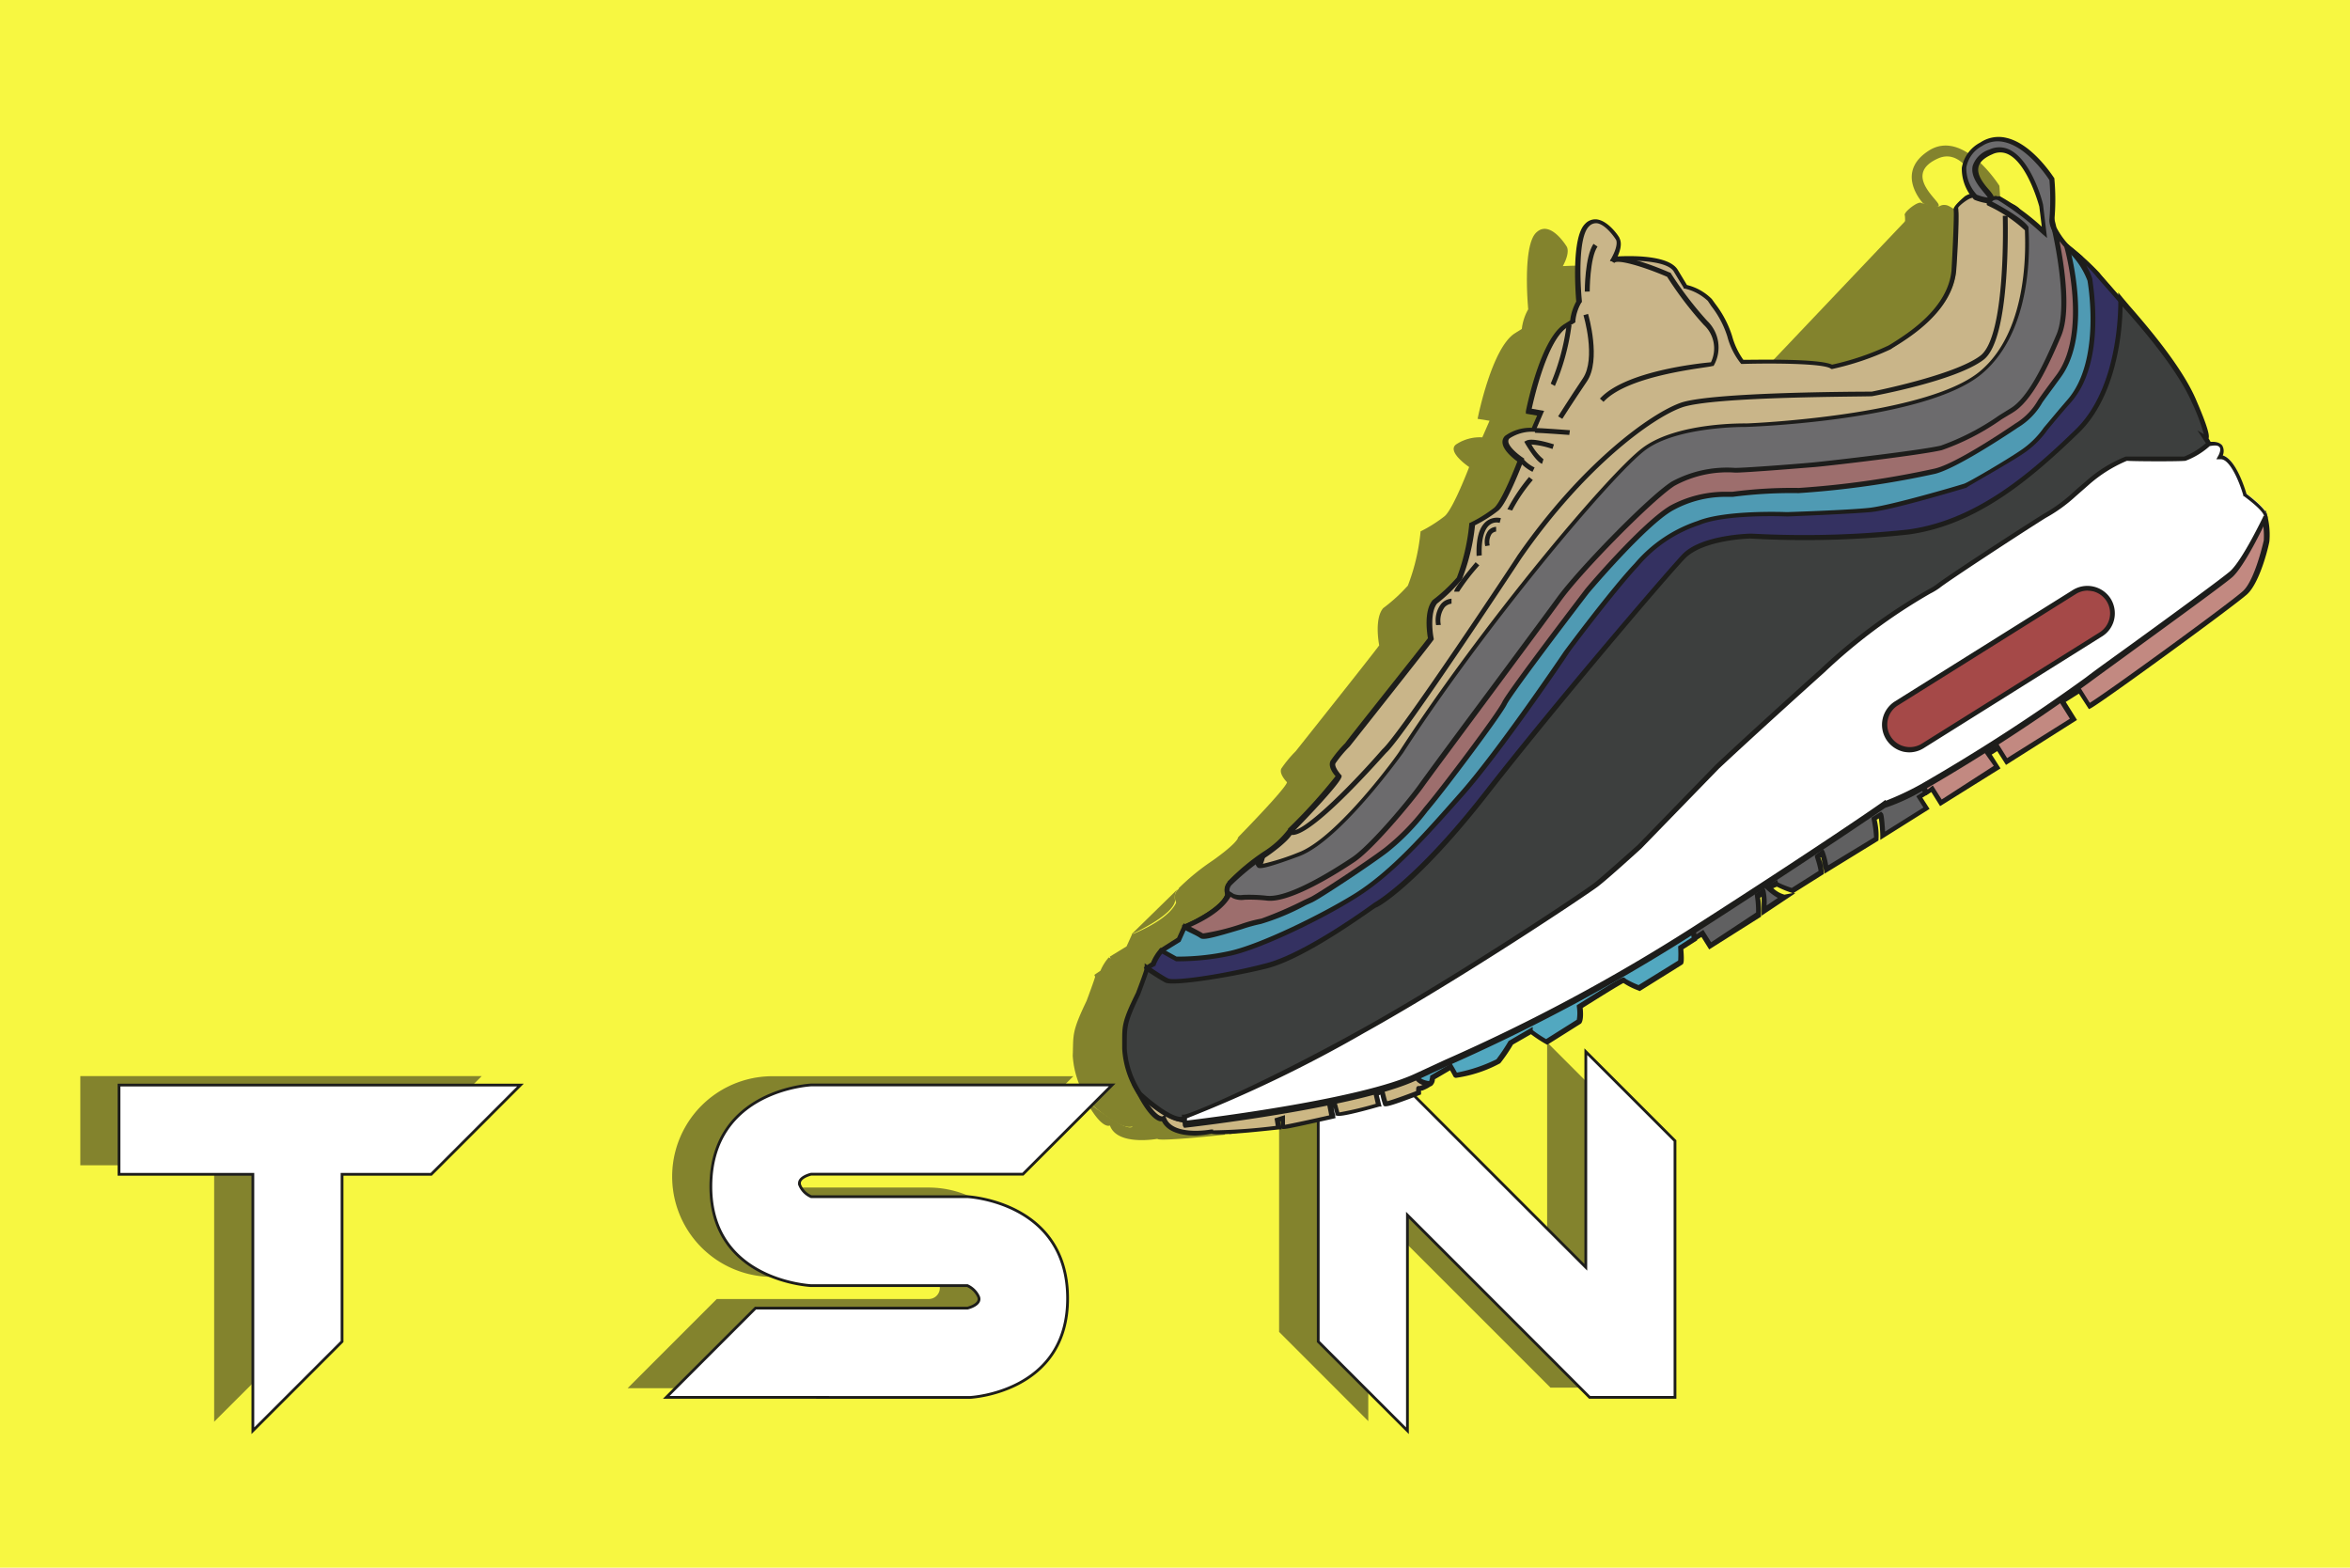 <svg xmlns="http://www.w3.org/2000/svg" xmlns:xlink="http://www.w3.org/1999/xlink" id="Calque_1" data-name="Calque 1" viewBox="0 0 850 567"><defs><style>.cls-1{fill:#f7f741;}.cls-2{opacity:0.53;}.cls-3{fill:#1d1d1b;}.cls-15,.cls-4{fill:#fff;}.cls-4{stroke:#1d1d1b;stroke-miterlimit:10;}.cls-5{fill:#ccb784;}.cls-6{fill:#606061;}.cls-7{fill:#52a8c0;}.cls-8{fill:#c28981;}.cls-9{fill:#c9b589;}.cls-10{fill:#6c6b6d;}.cls-11{fill:#9d6e6d;}.cls-12{fill:#4f9ab3;}.cls-13{fill:#343161;}.cls-14{fill:#3d3f3e;}.cls-16{fill:#a54948;}.cls-17{isolation:isolate;}</style></defs><rect class="cls-1" width="850" height="567"></rect><g id="plan_2" data-name="plan 2"><g class="cls-2"><path class="cls-3" d="M498.12,394.33c.7,0-3.66,2.15-4.06,1.83s0,1.54,0,1.54a92,92,0,0,1-12.21,4.07c0-.49-1.22-4.51-1.22-4.51l-2.2.89,1,4.07s-14.73,4.07-14.93,3.25-.9-3.25-.9-3.25l-1.79.45.74,3.82s-18.07,4.07-17.94,3.7a30.82,30.82,0,0,0,0-3.33l-2,.65.49,2.89S419,413,418.63,411.9c0,0-14.52,2.69-17.17-4.84,0,0-2.81,1.87-8.7-9,0,0,12.77,10.25,16.27,9.68s78.39-27.91,78.39-27.91L493,391.6A4.63,4.63,0,0,0,498.12,394.33Z"></path><path class="cls-3" d="M658.74,298.52a34.64,34.64,0,0,1,.81,7.32l-18,10.94a44.3,44.3,0,0,0-1.42-5.89l-1.75,1.3a28.93,28.93,0,0,1,1.42,5.82l-10.49,6.71a29.79,29.79,0,0,1-5.94-2.57l-2.73,1.51s4.07,3.7,5.7,3.34l-7.25,4.67s0-6.18-.32-6.75l-2.16,1.51s.61,6.1.45,6.67l-17.57,11.35-2.85-4.52-2.81,1.79-.61-3-16-9.48,94.51-52.88L677.37,289l-2.23,1.42,2.6,4.07-15.87,10a59.35,59.35,0,0,0-.77-7.65Z"></path><path class="cls-3" d="M593.85,341.85l-4.92,3.21a21.6,21.6,0,0,1,0,5.33l-15,9.27s-5.74-2.36-5.54-3-15.9,9.61-15.9,9.61.53,4.76-.25,5.45l-11.71,7.32a36.58,36.58,0,0,1-5.74-4.07l-7.28,4.07a72.87,72.87,0,0,1-4.6,6.79c-1.18,1.22-14.93,6.15-15.54,4.85a30,30,0,0,0-1.59-2.85l-6.63,4.07s-.28,1.95-.89,2.31-4.48-.28-4.8-2.84A144.53,144.53,0,0,1,498,371.67l80.76-45.53,11.92,7.45,2.56,5.2Z"></path><path class="cls-3" d="M677.9,289l2-1.26,3.18,5.08,20.34-12.93-3.17-5.05,3.49-2.2,3.18,5.05L731,262.59l-4.06-6.5,6.26-4.07,3.54,5.61c4.84-2.64,51.59-36.61,56.22-41S800.8,198,800.8,198a27.79,27.79,0,0,0-1-9.89l-73.23,11.48L681,278.42l-6.14,4.35,1.55,3.79Z"></path><path class="cls-3" d="M728.39,90.87a103.12,103.12,0,0,1,11.31,10.3c3,3.66,28.11,30.87,34.42,45.36L456.34,352.59l-30.06-31.25a81.08,81.08,0,0,1,12.2-10s8.95-6.18,9.44-8.62c0,0,17.37-17.7,17.58-19.81,0,0-3.06-3.05-2-5a44.56,44.56,0,0,1,5.17-6.22s28.48-35.8,30.19-38.28c0,0-1.92-9.57,1.46-13.47a59.27,59.27,0,0,0,8.91-8.14,73.42,73.42,0,0,0,4.6-19.61,50.72,50.72,0,0,0,8.74-5.53c3.14-2.77,8.83-17.74,8.83-17.74s-8.13-5.45-4.8-8.13a15.53,15.53,0,0,1,9.56-2.61l2.61-6-4.32-.69s5-25.43,13.39-30.88l2.6-1.63a18.6,18.6,0,0,1,2.32-7.12s-2.2-22.74,2.85-27.7,11,4.92,11,4.92,1.59,1.75-1.34,7.2c0,0,18.76-1.54,22.42,4.07l3.54,5.86s6.95,1.87,8.91,4.84a44.35,44.35,0,0,1,7.16,13.1,26.07,26.07,0,0,0,4.76,9.24s28.47-.78,32.54,1.79a102.35,102.35,0,0,0,20.34-7.08c5.54-3.42,21.85-12.94,23.32-27.79,0,0,1.22-21.4.69-22.46s5.24-5.65,6.22-4.31"></path><path class="cls-3" d="M695.23,73.54s13.55,1.95,15.75,5,10.9,17.33,10.9,17.33l-.9,45.81L431.24,351.57"></path><path class="cls-3" d="M548.69,158.81s-10.86-.81-12.57-.81"></path><path class="cls-3" d="M542.88,164s-7.29-2.44-9.28-1.47c0,0,3.58,6.23,5.45,6.8"></path><path class="cls-3" d="M523.47,190.67s-8.14-2.28-7.49,12.77"></path><path class="cls-3" d="M522.21,193.92s-4.07,0-3.13,6"></path><path class="cls-3" d="M506.26,219.8s-5.53,0-4.76,8.62"></path><path class="cls-3" d="M531.36,168.94a14.58,14.58,0,0,0,4.31,3.34"></path><path class="cls-3" d="M548.57,119.92a84.26,84.26,0,0,1-5.69,21.68"></path><path class="cls-3" d="M555.08,107.88s0-12.21,3-16.8"></path><path class="cls-3" d="M554.55,116.18s4.76,16.27-.28,23.55-8.95,13.71-8.95,13.71"></path><path class="cls-3" d="M706.18,80.29s1.3,43.94-8.38,51.31S658,144.86,658,144.86s-57.24,0-69,4.07-36.21,22.7-58.54,54.92c0,0-42.68,64.73-48.82,70,0,0-28.48,32.55-34,29.34"></path><path class="cls-3" d="M564.15,97.1c2-3.3,20.34,4.72,20.34,4.72a129,129,0,0,0,13.39,17.49,12.21,12.21,0,0,1,2.48,14.93s-30.47,2.4-40,12.94"></path><path class="cls-3" d="M534.74,175.45a71.19,71.19,0,0,0-7.65,11.35"></path><path class="cls-3" d="M515.41,206.33a71.91,71.91,0,0,0-7.52,10"></path><path class="cls-3" d="M409.27,337.9s15.06-6.71,15.79-12.21a4.66,4.66,0,0,1,.85-4.06"></path><path class="cls-3" d="M728.06,91.2s-5.33-6-4.88-9.52a83.47,83.47,0,0,0,0-14.49s-13-20.74-25.55-12.69-2,19.08-2,19.08,7,2.65,5.37,0-11.8-11,0-16.27,18.27,19.61,18.27,19.61l1.14,9.52s-13.39-11.56-16.28-12.21-3.58,1.71-3.58,1.71,11.43,5.82,13.63,9.32c0,0,3.38,35.39-16.56,52s-85.06,19.08-85.06,19.08-24.94-.37-36.62,8.54-58,63.67-87.87,109.85c0,0-22.58,31.57-37.15,36.9S436.16,316,436.86,315a8.41,8.41,0,0,0,1-2.76,76,76,0,0,0-11.8,9.52,3.66,3.66,0,0,0-.85,4.07c.73,2.76,20.95,33.44,20.95,33.44l120.46-75.43L757.48,147.87Z"></path><path class="cls-3" d="M723.59,83s7.2,28.48,2.15,40.68-10.69,23.44-17.08,27.3-17.86,11.72-25.39,13.51-40.68,5.65-46,6.14-24.66,2-28.48,1.91a40.93,40.93,0,0,0-22.58,4.93c-8.13,5.33-33.64,31.28-41.21,41.7s-46.05,62-50,67.69-18,22.26-24.41,26.65-23.11,14.77-31,13.87-10.66.29-12.21-.77l-1.7-1.06s-.45,5.74-15.75,12.21l2.56,21.44L735.31,173.09l4.84-68.34L728.71,91.56S723.59,86,723.59,83Z"></path><path class="cls-3" d="M728.71,91.56s8.75,31-3.05,46.87-9.35,14-15.78,18.27-22,14.36-28.93,15.94a327.28,327.28,0,0,1-49.26,7A171.83,171.83,0,0,0,607.8,181a46.23,46.23,0,0,0-22.21,5.17c-10.17,5.74-30.51,30.11-30.51,30.11s-27.83,36.29-29.86,40.68-21.12,29.58-27.14,36.61a90.88,90.88,0,0,1-15.62,16.28c-6.18,4.72-24.41,16.76-27.09,18a175.25,175.25,0,0,1-18.11,7.77c-1.71,0-19.85,6.27-21.52,5.25s-6.14-3.26-6.14-3.26l-2.12,4.68L401.42,346l8.14,22.49L676,210.2,766,141,733.47,95.39Z"></path><path class="cls-3" d="M728.71,91.56A107.11,107.11,0,0,1,740,101.86c3,3.7,28.16,30.92,34.42,45.4l-33.72,43.41-335,184.78-9.88-22.86,2.23-1.51a17.11,17.11,0,0,1,3-4.8l5.37,3a89.34,89.34,0,0,0,19.9-2.16c10.58-2.44,31.61-12.44,44.75-20.62s24.73-21.16,38.57-36.62,38-51.46,38-51.46,16.48-22.21,25.39-31.61a50.08,50.08,0,0,1,22.46-15.18c10-4.06,31.93-3.13,31.93-3.13s22.26-.69,30.07-1.59S692,178.14,692,178.14s14.73-8.14,20.34-12,4.56-4.07,17.41-18.72,7.16-43.85,7.16-43.85A28.79,28.79,0,0,0,728.71,91.56Z"></path><path class="cls-3" d="M778.84,160.85s2.23,1.38-4.07-13.1-23.72-33.24-26.73-36.9c0,0,.93,31.73-15.66,47.68s-36.17,33-61,36.61a347.61,347.61,0,0,1-56.71,1.43s-17.7,0-24.41,7.4S544.42,256.66,519,289.4s-40.15,40.69-40.15,40.69-24.86,18.51-39.87,22.13-33.52,6.14-35.68,5.08-7.08-4.47-7.08-4.47c0,.65-3.21,9.19-3.21,9.19-5.53,11.52-4.68,12.21-5,19.86a33.46,33.46,0,0,0,5.65,16.51s10.58,10,15.42,9.16,120.87-44.43,120.87-44.43L660.86,250.55,782.13,178l-2.32-15.34Z"></path><path class="cls-3" d="M779.89,162.68a30.51,30.51,0,0,1-8.42,5.29c-2.44.24-21.27,0-21.27,0a47,47,0,0,0-14.28,8.95A76,76,0,0,1,720.5,188.8c-9.77,6.1-36,23.27-38.41,25.34a212.87,212.87,0,0,0-41.58,30.55c-25.79,23.19-38.16,34.87-38.16,34.87l-28.15,29s-11.72,10.65-15.62,13.67-49.51,33.4-84.38,52.88-61.51,30.68-64.81,31.13l.25,2.44s62.45-7.12,83.85-17.17a727.13,727.13,0,0,0,100.12-52.89c45.07-29,69.36-45.65,69.36-45.65s.37.61,13.47-6.14A704.71,704.71,0,0,0,736,248.15c13.34-9.84,47.56-34.46,52.28-38.52s12.2-20,12.2-20,2.77-1.38-7.16-8.67c0,0-4.07-14.11-9.07-13.71C784.25,167.27,787.62,161.38,779.89,162.68Z"></path><path class="cls-3" d="M741,231.93,676.5,272.28A9.05,9.05,0,0,1,664,269.42h0a9.06,9.06,0,0,1,2.88-12.49l64.45-40.35a9.06,9.06,0,0,1,12.49,2.86h0A9.06,9.06,0,0,1,741,231.93Z"></path></g><g class="cls-2"><path class="cls-3" d="M174.25,389.2,142,421.46H109.72V482L77.46,514.22V421.46H29.05V389.2Z"></path><path class="cls-3" d="M388.28,389.2,356,421.46H279.41a4,4,0,1,0,0,8.06h56.43a36.29,36.29,0,0,1,.05,72.58H227l32.26-32.27h76.61a4,4,0,0,0,4.07-4,4,4,0,0,0-4.07-4H279.41a36.29,36.29,0,1,1,0-72.58H388.28Z"></path><path class="cls-3" d="M559.6,454.86V377l32.09,32.13v92.76H560.82L494.91,436v78l-32.26-32.27V389.2h30.88Z"></path></g><polygon class="cls-4" points="91.46 517.47 91.46 424.72 43.05 424.72 43.05 392.45 188.24 392.45 155.98 424.72 123.72 424.72 123.72 485.21 91.46 517.47"></polygon><path class="cls-4" d="M241,505.39l32.26-32.26h76.65s5.16-1.18,4.06-4.07a8.13,8.13,0,0,0-4.06-4.07H293.41s-36.62-1.62-36.29-36.29,36.29-36.29,36.29-36.29H402.27L370,424.68h-76.6s-5.21,1.18-4.07,4.06a7.78,7.78,0,0,0,4.07,4.07h56.47s35.92,1.71,36.28,36.33-35.31,36.29-35.31,36.29Z"></path><polygon class="cls-4" points="476.81 485.21 476.81 392.45 507.68 392.45 573.59 458.36 573.59 380.37 605.85 412.63 605.85 505.39 574.97 505.39 509.07 439.48 509.07 517.47 476.81 485.21"></polygon><path class="cls-5" d="M517.29,391.93c.69,0-3.67,2.15-3.87,1.83s0,1.58,0,1.58a92.36,92.36,0,0,1-12.2,4.07c-.25-.49-1.22-4.51-1.22-4.51l-2.2.89,1,4.07s-14.72,4.07-14.93,3.25-.89-3.25-.89-3.25l-1.79.45.73,3.82s-18.06,4.07-17.94,3.7a30.82,30.82,0,0,0,0-3.33l-2,.65.44,2.89s-24,2.6-24.41,1.5c0,0-14.52,2.69-17.21-4.84,0,0-2.76,1.87-8.66-9,0,0,12.77,10.25,16.27,9.68s78.4-27.91,78.4-27.91l5.53,11.76A4.65,4.65,0,0,0,517.29,391.93Z"></path><path class="cls-3" d="M432.46,410.72c-4.39,0-10-.89-12.2-5.17h-.69c-2.32-.56-5.09-3.78-8.14-9.52l-2.08-3.82,3.38,2.73c4.84,4.06,13.34,9.88,15.62,9.52s57.45-20.35,78.24-27.87l.77-.25,5.86,12.45a4.07,4.07,0,0,0,4.07,2.36H518v.78c0,.32,0,1.09-3.54,2.52H514a4.45,4.45,0,0,0,0,.73v.65l-.61.25c-12.53,4.8-12.69,4.39-13.1,3.53a28.43,28.43,0,0,1-1-3.7l-.57.25,1,4.07h-.81c-14.24,4.06-15.18,3.41-15.54,3.21H483V403a16.08,16.08,0,0,0-.65-2.44h0l.73,3.83-.81.2c-18.15,4.07-18.31,4.07-18.76,3.46h0v.44h-.89c-17.66,1.92-22.91,2-24.41,1.51A34.61,34.61,0,0,1,432.46,410.72Zm-11-7.48.28,1c2.36,6.76,16.28,4.32,16.28,4.27h.77v.33a202.06,202.06,0,0,0,22.66-1.63L461,404.5l3.78-1.18v3.5c2.61-.45,10.5-2.16,16-3.42l-.73-3.78,3.42-.82.24.82.73,2.72a124.49,124.49,0,0,0,13.19-3.13l-.94-4.07,3.82-1.63.25,1c.36,1.42.73,3,1,3.78,1.63-.4,6.19-2,10.46-3.66,0-1.06,0-1.63.65-1.83h.65l1.06-.41a5,5,0,0,1-3.25-3.09l-5.13-10.9c-8.14,3.05-74.41,27.13-77.83,27.7A14.57,14.57,0,0,1,421.48,403.24ZM463,405.6l.29,1.74v-1.83Zm-47.68-6.55c3.46,5.16,5.17,4.76,5.17,4.71l.9-.56C419.28,401.89,417.12,400.35,415.33,399.05Zm98.78-5.78Z"></path><path class="cls-6" d="M677.74,296.12a34.64,34.64,0,0,1,.81,7.32l-18,10.94a44.3,44.3,0,0,0-1.42-5.89l-1.75,1.3a29,29,0,0,1,1.42,5.81l-10.49,6.72a29.79,29.79,0,0,1-5.94-2.57l-2.73,1.51s4.07,3.7,5.7,3.34l-7.25,4.71s0-6.22-.32-6.79L635.63,324s.61,6.1.45,6.67L618.5,342.17l-2.84-4.47-2.81,1.79-.61-3-16-9.48,94.51-52.89,5.61,12.53-2.24,1.42,2.57,4.07-15.83,10a59.35,59.35,0,0,0-.77-7.65Z"></path><path class="cls-3" d="M618.22,343.39l-2.81-4.51-3.17,2-.81-3.83L594.5,327l96.66-54,6.31,14.12-2.16,1.38,2.61,4.07L680.1,303.77V302.3a47.39,47.39,0,0,0-.53-6.3l-.77.48a24,24,0,0,1,.65,7.2V304l-19.53,12-.2-1.26c-.33-1.63-.74-3.5-1-4.64h-.29a16.41,16.41,0,0,1,1.23,5.7v.32l-11,6.92h.73l-12.2,8.14v-6.84l-.53.37a32.94,32.94,0,0,1,.32,6.51v.32Zm-2.12-7.08,2.81,4.48,16.27-10.74a36.83,36.83,0,0,0-.44-6.11v-.52l3.41-2.36.41.93a20.16,20.16,0,0,1,.41,5.53l4.07-2.76a22.32,22.32,0,0,1-4.07-3l-.9-.82,4.76-2.68.25.89a37.44,37.44,0,0,0,5,2L657.8,315a35.32,35.32,0,0,0-1.34-5v-.61l3-2.28.49.86a24.81,24.81,0,0,1,1.3,5l16.6-10.09a47.58,47.58,0,0,0-.89-6.63v-.57l3.45-2.12.49.49c.25.24.57.57.94,6.71l13.87-8.7-2.6-4.07,2.36-1.51-4.93-11L598.2,326.91l15,8.87.4,2.16Zm25.27-15.05a9.75,9.75,0,0,0,4.07,2.32l3-.57h0a34.82,34.82,0,0,1-5.74-2.32Z"></path><path class="cls-7" d="M612.85,339.49l-4.92,3.17a21.6,21.6,0,0,1,0,5.33L593,357.26s-5.78-2.36-5.54-3-15.9,9.61-15.9,9.61.53,4.76-.29,5.45l-11.72,7.32a33.5,33.5,0,0,1-5.69-4.07l-7.28,4.07a74.22,74.22,0,0,1-4.6,6.79c-1.18,1.22-14.93,6.15-15.54,4.85a26.54,26.54,0,0,0-1.63-2.85l-6.63,3.86s-.24,1.95-.85,2.32c0,0-4.48-.28-4.8-2.85A144.31,144.31,0,0,1,517,369.1l80.76-45.56L609.72,331l2.56,5.21Z"></path><path class="cls-3" d="M517.49,392.82h-.29s-5.16-.41-5.61-3.62a135.11,135.11,0,0,1,4.56-20.06v-.36h.28L597.8,323l12.57,7.85,2.76,5.66.74,3.58-5,3.21c.41,5,0,5.33-.4,5.57l-15.38,9.6-.41-.2a26.28,26.28,0,0,1-5.49-2.73c-2.12,1.1-9.68,5.82-14.73,9,.33,3.13,0,5-.61,5.65l-12.2,7.69-.45-.24a46.94,46.94,0,0,1-5.45-3.58l-6.51,3.74a58.19,58.19,0,0,1-4.6,6.75,47.4,47.4,0,0,1-16,5.29,1.08,1.08,0,0,1-1-.65c-.37-.73-.82-1.51-1.14-2.08L519,390.34a3.13,3.13,0,0,1-1.22,2.48Zm.24-22.86a126.11,126.11,0,0,0-4.39,19c0,1.34,2.4,1.91,3.58,2.07a9,9,0,0,0,.37-1.55v-.4l7.73-4.52.44.73s.86,1.43,1.51,2.65a56.28,56.28,0,0,0,14.28-4.8,62.19,62.19,0,0,0,4.43-6.63h0l8.71-5.09v1.18a46.2,46.2,0,0,0,4.84,3.22l11.11-7a15,15,0,0,0,0-4.72v-.53l.44-.28c16.28-10.22,16.28-10.09,16.93-9.56l.49.4h0a33.45,33.45,0,0,0,4.47,2.16L607,347.42a39.9,39.9,0,0,0,0-4.64v-.53l4.88-3.13-.48-2.32L609,331.92l-11.26-7Zm70.51-15.38Z"></path><path class="cls-8" d="M696.9,286.64l2-1.22,3.18,5,20.34-12.93-3.18-5,3.5-2.2,3.26,5,24.16-15.14-4.06-6.51,6.26-4.06,3.5,5.61c4.84-2.64,51.59-36.61,56.26-41s7.82-18.83,7.82-18.83a28,28,0,0,0-1.06-9.89L745.6,197,700,276l-6.14,4.35,1.5,3.79Z"></path><path class="cls-3" d="M701.74,291.56l-3.17-5.08-2,1.26-2-3.26L692.75,280l6.55-4.68,45.77-79,74.45-11.63.24.65a27.75,27.75,0,0,1,1.1,10.29c0,.73-3.25,15-8.14,19.37s-51.58,38.44-56.42,41.13l-.73.36-3.63-5.61-4.76,3,4.07,6.51-25.67,16.27-3.17-5-2,1.26,3.18,5Zm-2.64-7.48,3.21,5.08L721.15,277l-3.34-4.76,5-3.14,3.17,5.09,22.7-14.24-4.07-6.51,7.77-4.84,3.5,5.61c7.57-4.72,51-36.37,55.41-40.44s7.49-18.22,7.53-18.34h0a31.41,31.41,0,0,0-.78-8.75L746.29,198l-45.57,78.72L695,280.78l1.26,3.13,1,1.63Z"></path><path class="cls-9" d="M747.39,88.47A104,104,0,0,1,758.7,98.76c3,3.71,28.11,30.88,34.38,45.37L475.34,350.23,445.24,319a78.92,78.92,0,0,1,12.2-10s8.95-6.18,9.44-8.62c0,0,17.37-17.7,17.57-19.81,0,0-3.05-3.05-2-5a44.56,44.56,0,0,1,5.17-6.22s28.47-35.8,30.18-38.28c0,0-1.91-9.56,1.47-13.47a59.27,59.27,0,0,0,8.91-8.14,73.42,73.42,0,0,0,4.6-19.61,51.85,51.85,0,0,0,8.78-5.49c3.14-2.76,8.83-17.74,8.83-17.74s-8.14-5.45-4.84-8.13a15.64,15.64,0,0,1,9.6-2.61l2.6-6-4.31-.73s5-25.43,13.39-30.88l2.6-1.62a18.49,18.49,0,0,1,2.32-7.12s-2.2-22.75,2.85-27.71,11,5,11,5,1.59,1.71-1.34,7.16c0,0,18.75-1.54,22.38,4.07l3.58,5.86s6.95,1.87,8.9,4.84a44.86,44.86,0,0,1,7.17,13.1,26,26,0,0,0,4.55,9.28s28.48-.78,32.55,1.79a104.57,104.57,0,0,0,20.79-7c5.53-3.46,21.84-13,23.31-27.83,0,0,1.22-21.4.69-22.45s5.25-5.66,6.22-4.32"></path><path class="cls-3" d="M475.22,351.37l-31.16-32.55.61-.61a78.07,78.07,0,0,1,12.2-10.09,33.42,33.42,0,0,0,9-8.14v-.24h0a192.78,192.78,0,0,0,17.21-19c-.89-1-2.85-3.54-1.79-5.57a44.39,44.39,0,0,1,5.33-6.43c0-.29,26.73-33.73,29.86-37.92-.32-1.87-1.54-10,1.75-13.79h0a57.88,57.88,0,0,0,8.71-8.14,73.82,73.82,0,0,0,4.47-19.12v-.53l.49-.24a48.27,48.27,0,0,0,8.54-5.33c2.36-2,6.64-12.21,8.39-16.76-1.51-1.1-5.21-4.07-5.37-6.8a3,3,0,0,1,1-2.52,15.48,15.48,0,0,1,9.6-2.85h0l1.92-4.43-4.07-.69v-.9c.2-1,5.16-25.83,13.75-31.4l2.28-1.43a18.68,18.68,0,0,1,2.19-6.83c-.24-3-1.83-23.15,3.18-28.07a5,5,0,0,1,4.31-1.63c4.31.57,8.14,6.47,8.14,6.71s1.46,2-.66,6.67c4.81-.24,18.35-.53,21.69,4.76l3.38,5.58a19,19,0,0,1,9,5.08L620.5,110a37.53,37.53,0,0,1,6,11.52,27.3,27.3,0,0,0,4.07,8.62c4.35,0,27.25-.53,32.1,1.75A96.35,96.35,0,0,0,683,125l.77-.44c6.18-3.87,20.75-12.9,22.09-26.69.45-7.85,1.06-20.87.77-22.09s4.07-4.76,4.07-4.8c1.83-1.14,3.14-1.22,3.79-.33l-1.39,1h0c-.93,0-4.47,2.6-4.84,3.54.41,2,0,13.3-.69,22.66-1.42,14.69-16.52,24-23,28l-.73.49a100.72,100.72,0,0,1-21.11,7.12h-.33l-.32-.21c-2.73-1.79-20.55-1.95-31.86-1.62h-.4l-.29-.33a26.38,26.38,0,0,1-4.76-9.64,35,35,0,0,0-5.78-10.94l-1.26-1.88a18.19,18.19,0,0,0-8.38-4.47h-.36v-.29c-.78-1.22-3.58-5.89-3.58-5.89-2.73-4.36-16.52-4.07-21.57-3.79H582.3l.77-1.42c2.48-4.64,1.46-6.23,1.46-6.23-1-1.62-4.06-5.61-6.87-6a3.46,3.46,0,0,0-2.89,1.1c-4.07,3.87-3.21,20.83-2.6,27v.41l-.25.25a16.21,16.21,0,0,0-2.11,6.67v.4l-3,1.84c-7.08,4.63-11.8,24.93-12.78,29.41l4.48.77-3.26,7.57h-.2a14.82,14.82,0,0,0-9,2.36,1.31,1.31,0,0,0-.49,1.06c0,1.83,3.26,4.59,5.21,5.9l.57.4-.25.65c-.61,1.55-5.85,15.26-9.07,18.07a48.51,48.51,0,0,1-8.5,5.37,73.76,73.76,0,0,1-4.72,19.52,55.62,55.62,0,0,1-9,8.79c-2.48,3-1.75,10.17-1.22,12.65v.37l-.25.33c-1.75,2.48-29,36.9-30.18,38.36a42.67,42.67,0,0,0-5.09,6.06c-.53,1,1.06,3.13,1.87,4.07l.33.33v.4c-.25,2.2-12.21,14.73-17.7,20.34-1,2.73-8.13,7.86-9.72,8.87a71.26,71.26,0,0,0-11.43,9.28l29,30.1L791.94,144.17c-5.58-12.21-23.32-32.31-31-41-1.47-1.67-2.53-2.85-3-3.46a98.49,98.49,0,0,0-11.19-10.13l1.1-1.38a105.64,105.64,0,0,1,11.47,10.41c.45.61,1.5,1.79,2.93,3.42,7.85,9,26.24,29.86,31.57,42.15l.28.69ZM708.78,75.05Z"></path><path class="cls-3" d="M450.73,349.86l-1-1.42L739.09,138.88l.85-45.16c-1.1-1.79-8.66-14.2-10.7-17-1.42-2-10-4.06-15.13-4.67l.24-1.75c1.43.24,14,2.11,16.28,5.41s10.53,16.8,10.9,17.41h0l-.9,46.54-.32.24Z"></path><path class="cls-9" d="M567.69,156.41s-10.86-.81-12.57-.81"></path><path class="cls-3" d="M567.61,157.31s-10.54-.78-12.41-.78h0v-1.74c1.71,0,12.21.77,12.65.81Z"></path><path class="cls-3" d="M557.77,167.76c-2.08-.69-5.33-6.1-6-7.2l-.44-.81.81-.41c2.24-1.06,8.67,1,9.93,1.38l-.53,1.67a30.47,30.47,0,0,0-7.61-1.62,17.92,17.92,0,0,0,4.35,5.33Z"></path><path class="cls-3" d="M534.09,201.08c-.25-6.26.93-10.45,3.54-12.53a6.17,6.17,0,0,1,5.25-1.14l-.45,1.71a4.06,4.06,0,0,0-3.62.73c-1.47,1.14-3.14,4.07-2.85,11Z"></path><path class="cls-3" d="M537.22,197.54a6.89,6.89,0,0,1,1-5.49,4,4,0,0,1,2.93-1.5v1.7a2.51,2.51,0,0,0-1.67.94,5.43,5.43,0,0,0-.65,4.07Z"></path><path class="cls-3" d="M519.44,226.1a9.68,9.68,0,0,1,1.83-7.69,5.4,5.4,0,0,1,3.75-1.87v1.79a4.12,4.12,0,0,0-2.53,1.34,8.14,8.14,0,0,0-1.34,6.35Z"></path><path class="cls-3" d="M554.31,170.65a15.6,15.6,0,0,1-4.64-3.54L551,166a13,13,0,0,0,4.07,3.09Z"></path><path class="cls-3" d="M562.4,139.61l-1.5-.85a82,82,0,0,0,5.77-21.36l1.75.24A82.54,82.54,0,0,1,562.4,139.61Z"></path><path class="cls-3" d="M573.22,105.48c0-.49,0-12.57,3.14-17.29l1.46,1C575,93.23,575,105.44,575,105.44Z"></path><path class="cls-3" d="M565.09,151.49l-1.51-.9s4.07-6.46,8.95-13.75.25-22.7.21-22.82l1.66-.49c.21.65,4.8,16.72-.4,24.41S565.09,151.45,565.09,151.49Z"></path><path class="cls-3" d="M467.45,302a2.59,2.59,0,0,1-1.22-.33l.89-1.5C470.17,302,486.24,286.8,500,271c6.07-5.25,48.38-69.16,48.82-70,23.19-33.4,48-51.34,59-55.29s65.71-4.06,69.17-4.06h0s29.86-5.86,39.3-13,8.13-50.21,8.13-50.61h1.75c0,1.83,1.22,44.5-8.71,52.07s-39,12.94-40.27,13.18-57.4,0-68.84,4.07c-10.78,3.83-35.19,21.56-58.09,54.6-1.75,2.64-42.84,65.09-48.82,70.26C496.74,277.4,474.89,302,467.45,302Z"></path><path class="cls-3" d="M580,145.35l-1.3-1.18c9.15-10,36.08-12.78,40.15-13.14a11.52,11.52,0,0,0-2.56-13.51A128,128,0,0,1,603,100.11c-9.52-4.07-18.22-6.39-19.08-5l-1.5-.89c2.24-3.66,17,2.4,21.52,4.35h.24A129.32,129.32,0,0,0,617.45,116,13.31,13.31,0,0,1,620,132l-.24.37h-.41C619.16,132.9,589.25,135.22,580,145.35Z"></path><path class="cls-3" d="M546.94,184.65l-1.71-.45a64.54,64.54,0,0,1,7.82-11.68l1.38,1.1A58.56,58.56,0,0,0,546.94,184.65Z"></path><path class="cls-3" d="M527.74,214H526c0-.41,0-1.42,7.73-10.66l1.34,1.14A74.29,74.29,0,0,0,527.74,214Z"></path><path class="cls-3" d="M428.64,336.31l-.73-1.58c4.06-1.79,14.48-7.29,15.25-11.4a5.24,5.24,0,0,1,1.14-4.59l1.22,1.26a3.76,3.76,0,0,0-.61,3.13v.33C444.14,329.19,430.22,335.58,428.64,336.31Z"></path><path class="cls-10" d="M747,88.8s-5.29-6-4.84-9.52a82.9,82.9,0,0,0,0-14.44s-13-20.79-25.55-12.74-2,19.08-2,19.08,7,2.65,5.37,0-11.8-11,0-16.27,18.27,19.61,18.27,19.61L739.41,84s-13.34-11.52-16.27-12.21-3.62,1.71-3.62,1.71,11.47,5.82,13.63,9.32c0,0,3.42,35.39-16.52,52s-85.07,19.08-85.07,19.08-24.93-.37-36.81,8.54-58.06,63.67-87.88,109.85c0,0-22.58,31.57-37.14,36.94s-14.81,4.35-14.12,3.33a8.21,8.21,0,0,0,1-2.76,74.78,74.78,0,0,0-11.8,9.56,3.59,3.59,0,0,0-.86,4.07c.74,2.76,20.92,33.44,20.92,33.44l120.5-75.43L776.19,145.51Z"></path><path class="cls-3" d="M464.72,357.91l-.44-.69c-2.08-3.17-20.35-30.87-21.08-33.72a4.39,4.39,0,0,1,1.22-4.88A74.83,74.83,0,0,1,456.26,309l1.59-.89-.29,1.79a10.5,10.5,0,0,1-.77,2.52,82.82,82.82,0,0,0,12.77-4.07c14.12-5.16,36.62-36.29,36.62-36.61,29.37-45.4,75.67-100.69,88.08-109.85s36.33-8.74,37.39-8.74,65.09-2.69,84.49-18.84c18.51-15.42,16.28-48,16.28-51a52.19,52.19,0,0,0-13.18-8.83l-.61-.33V73.5h0a20.68,20.68,0,0,1-4.36-1.18l-.32-.2a16.26,16.26,0,0,1-4.36-11.39,12.67,12.67,0,0,1,6.72-9.2,11.86,11.86,0,0,1,9.39-1.67c9.44,2.12,17,14.16,17.38,14.65v.28a82.8,82.8,0,0,1,0,14.77c-.33,2.52,3.25,7.24,4.63,8.83h0l29.66,57.28-.61.45L586,282Zm-9.56-46a89.05,89.05,0,0,0-9.64,8.14,2.8,2.8,0,0,0-.61,3.09c.49,1.91,12.21,20.34,20.34,32.55l119.77-75L775.22,145.1,746.29,89.29c-.85-.94-5.49-6.47-5-10.13a86.11,86.11,0,0,0,0-14c-.86-1.34-7.94-11.92-16.28-13.75a10.28,10.28,0,0,0-8.13,1.42,10.92,10.92,0,0,0-5.66,7.77A14,14,0,0,0,715,70.41,16.5,16.5,0,0,0,719,71.47,15.53,15.53,0,0,0,717.89,70c-2.07-2.48-5.25-6.22-4.35-10.05a9.31,9.31,0,0,1,6-5.85,8.35,8.35,0,0,1,7.24,0C734.94,58,739,73.54,739,74.23l1.42,11.84-1.71-1.46a100.93,100.93,0,0,0-16-12.21,2.06,2.06,0,0,0-2.23.49c2.64,1.38,11.23,6.06,13.22,9.19v.21h0c0,1.46,3.21,36-16.84,52.89S634,154.34,631.44,154.42c-.32,0-24.81-.25-36.33,8.38-12.2,9.23-58.38,64.32-87.67,109.6-1,1.34-22.94,31.89-37.59,37.31s-14.69,4.43-15.26,3.7-.4-.86,0-1.67A1,1,0,0,0,455.16,311.9ZM722.21,71h1.22a83.41,83.41,0,0,1,15.09,11l-.9-7.28S733.56,59.3,726.36,55.8a6.5,6.5,0,0,0-5.74,0c-2.93,1.26-4.64,2.85-5,4.64-.69,3,2.12,6.31,4.07,8.5A15.89,15.89,0,0,1,721,70.73a1.41,1.41,0,0,1,0,.29,4.25,4.25,0,0,1,1.18-.16Z"></path><path class="cls-11" d="M742.59,80.62s7.2,28.48,2.15,40.68-10.7,23.44-17.08,27.3-17.86,11.76-25.39,13.51-40.68,5.65-46,6.14-24.66,2-28.48,1.91a40.93,40.93,0,0,0-22.58,4.93c-8.14,5.33-33.68,31.28-41.21,41.7s-46.05,62-50,67.69S496,306.74,489.5,311.17s-23.11,14.73-31,13.83-10.66.29-12.21-.77l-1.71-1.06s-.44,5.74-15.74,12.21l2.56,21.44L754.43,170.69l4.84-68.35L747.84,89.2S742.55,83.67,742.59,80.62Z"></path><path class="cls-3" d="M430.43,358.08l-2.85-23.44.61-.24c14.4-6.06,15.26-11.43,15.26-11.51v-1.35l2.84,1.79a6.71,6.71,0,0,0,3.38.33,58.47,58.47,0,0,1,8.58.33c8.14.89,25.31-10.3,30.48-13.71,6.38-4.07,20.34-20.75,24.41-26.45,2.11-3,14-19.12,25.59-34.66,10.25-13.83,20.87-28.15,24.41-33,7.28-10.08,32.83-36.41,41.45-41.94a41.89,41.89,0,0,1,23-5c3.62,0,22.17-1.39,28.48-2s38.64-4.35,45.93-6.06a89.1,89.1,0,0,0,21.11-10.94l4.07-2.52c6.31-3.79,12-15.71,16.72-26.86,4.07-9.84-.33-31.73-1.79-38.16a5.87,5.87,0,0,1-.45-2v-7l1.71,6.76.45,1.83a28.64,28.64,0,0,0,4.51,6.34L760,102.06l-4.92,69.16-.41.25Zm-.94-22.34,2.36,19.49,321.6-185,4.8-67.57L747.06,89.77c-.2-.24-1.14-1.26-2.15-2.56,1.83,9.28,4.27,25.71.61,34.3-4.8,11.39-10.66,23.59-17.42,27.66L724,151.65a87.52,87.52,0,0,1-21.61,11.15c-7.52,1.79-40.31,5.65-46.21,6.14-.21,0-24.13,2-28.48,2a39.74,39.74,0,0,0-22,4.76c-7.89,5.08-33.16,30.67-41,41.49-3.54,4.92-14.16,19.25-24.41,33.08-11.51,15.54-23.47,31.61-25.55,34.58-4.07,5.57-18,22.37-24.77,26.89s-23.4,14.93-31.65,14a55.37,55.37,0,0,0-8.14-.32,7.48,7.48,0,0,1-4.35-.61l-.74-.45C443.85,326.47,440.6,331,429.49,335.74Z"></path><path class="cls-12" d="M747.71,89.2s8.75,31-3.05,46.83-9.35,14-15.78,18.27-22,14.36-29,15.94a326.71,326.71,0,0,1-49.23,7,171.78,171.78,0,0,0-23.88,1.38,46.23,46.23,0,0,0-22.21,5.17C594.54,189.49,574,213.86,574,213.86s-27.83,36.29-29.82,40.68S523,284.12,517,291.15a90.88,90.88,0,0,1-15.62,16.28c-6.18,4.72-24.41,16.76-27.14,18a161.8,161.8,0,0,1-18.06,7.77c-1.71,0-19.85,6.27-21.52,5.25s-6.14-3.26-6.14-3.26l-2.12,4.68-6.06,3.75,8.14,22.49L695,207.84l90-69.17L752.47,93Z"></path><path class="cls-3" d="M428.15,367.39l-8.83-24.12,6.43-4.07,2.36-5.25.81.41c.21,0,4.56,2.24,6.23,3.25a82.7,82.7,0,0,0,13.67-3.37,48.29,48.29,0,0,1,7.4-2h0a139.26,139.26,0,0,0,15.42-6.67l2.28-1.06c2.48-1.13,20.62-13.09,26.93-17.9A82.71,82.71,0,0,0,515,292.17l1.38-1.67c5.82-7,25.06-32.54,27-36.61s28.77-39.18,29.91-40.68,20.78-24.41,30.87-30.35a41.86,41.86,0,0,1,20.1-5h2.4a164.65,164.65,0,0,1,24-1.38,331.83,331.83,0,0,0,49.11-7c4.76-1.06,14.93-6.71,28.48-15.82l.53-.37a23.55,23.55,0,0,0,8.5-8.75c1.5-2.15,3.58-5,6.55-8.95,11.39-15.33,3-45.76,2.89-46.09l-.74-2.6,7.12,5.73L786,139l-90.48,69.49ZM421.44,344,429,364.79,694.5,207l89.22-68.51-31.9-44.75-2.72-2.2c1.87,7.86,6.26,31.53-3.83,45.08-2.93,4.07-5,6.79-6.51,8.91a25,25,0,0,1-9,9.19l-.53.37c-9.8,6.51-22.86,14.61-29.25,16.27a332,332,0,0,1-49.43,7,164.15,164.15,0,0,0-23.76,1.34h-2.56A39.31,39.31,0,0,0,605,184.65c-9.81,5.57-30.15,29.65-30.35,29.9-9.6,12.49-28.15,37.06-29.7,40.32-2,4.06-21.24,29.73-27.3,37l-1.34,1.62a82.87,82.87,0,0,1-14.4,14.77c-6.07,4.64-24.41,16.8-27.3,18.11l-2.24,1a84.29,84.29,0,0,1-16.27,6.8,59.34,59.34,0,0,0-6.92,1.91c-10.09,3-13.91,4.07-15.05,3.21s-4.07-2.11-5.29-2.8L427,340.58Z"></path><path class="cls-13" d="M747.71,89.2A103.12,103.12,0,0,1,759,99.5c3,3.66,28.12,30.88,34.42,45.36l-33.72,43.45L424.65,372.93l-9.89-23,2.28-1.5a17.75,17.75,0,0,1,3-4.8l5.37,3a90.28,90.28,0,0,0,19.86-2.2C455.81,342,476.85,332,490,323.86s24.73-21.19,38.52-36.61,38-51.47,38-51.47,16.48-22.21,25.39-31.61A49.8,49.8,0,0,1,614.4,189c10-4.07,31.93-3.13,31.93-3.13s22.26-.69,30.07-1.59,34.54-8.79,34.54-8.79,14.72-8.13,20.34-12,4.55-4.07,17.41-18.67,7.36-43.74,7.36-43.74A28.51,28.51,0,0,0,747.71,89.2Z"></path><path class="cls-3" d="M424.24,374.27l-10.53-24.41,2.64-1.75a17.22,17.22,0,0,1,3-4.84l.45-.49,5.78,3.21a87.41,87.41,0,0,0,19.48-2.11c10.87-2.48,32.1-12.82,44.39-20.34,13.26-8.14,25.43-22,38.32-36.62,13.63-15.29,37.72-51,38-51.38s16.64-22.42,25.47-31.73A50.89,50.89,0,0,1,614,188.43c10-4.07,31.41-3.25,32.3-3.21,0,0,22.21-.7,29.9-1.55s32.55-8.14,34.3-8.75,14.93-8.34,20.14-11.88a31.82,31.82,0,0,0,8.62-8.38c2-2.32,4.6-5.53,8.59-10.13,12.4-14.36,7.24-42.71,7.2-43h0A28.47,28.47,0,0,0,746.94,90l1.14-1.3a97.53,97.53,0,0,1,11.47,10.41l2.93,3.42c7.85,8.91,26.24,29.86,31.57,42.15l.2.48-.28.41-33.85,43.57h0Zm-8.38-23.88,9.24,21.44,334-184.21,33.27-42.88c-5.49-12.21-23.39-32.55-31.08-41.26-1.46-1.66-2.48-2.84-3-3.45A42,42,0,0,0,754.55,96a21.64,21.64,0,0,1,2.24,4.8c0,1.26,5.37,29.57-7.57,44.55-4.07,4.59-6.67,7.77-8.59,10.09a33.53,33.53,0,0,1-9,8.74c-5.49,3.7-20.34,11.92-20.34,12.21h0c-1.1.32-26.89,8.13-34.7,8.83s-29.9,1.58-30.11,1.58-22.25-1-31.81,3.09a48.81,48.81,0,0,0-22.17,15c-8.75,9.43-25.23,31.36-25.23,31.57s-24.4,36.12-38.07,51.5c-13,14.6-25.23,28.48-38.73,36.86-12.21,7.73-33.85,18.14-44.76,20.71a90.84,90.84,0,0,1-20.13,2.15h-.21l-5-2.76a16.32,16.32,0,0,0-2.36,4.06v.25Z"></path><path class="cls-14" d="M797.71,158.45s2.24,1.38-4.07-13.1-23.71-33.24-26.72-36.9c0,0,.93,31.73-15.67,47.68s-36.16,33-61,36.61a347.64,347.64,0,0,1-56.71,1.43s-17.7,0-24.41,7.4S563.3,254.46,537.83,287s-40.19,40.69-40.19,40.69-24.82,18.51-39.83,22.17-33.53,6.1-35.68,5-7.12-4.47-7.12-4.47c0,.65-3.17,9.19-3.17,9.19-5.54,11.52-4.68,12.21-5,19.86A33.61,33.61,0,0,0,412.53,396s10.53,10,15.42,9.16,120.86-44.43,120.86-44.43l131.37-112.2,121-72.91-2.32-15.33Z"></path><path class="cls-3" d="M427.13,405.68c-5.29,0-14.4-8.42-15.46-9.4h0a33.75,33.75,0,0,1-5.77-17v-2.84c0-5.46,0-7.29,5-17.38,1.46-3.82,3.05-8.13,3.13-8.86V348.4l1.51,1.09s4.92,3.38,7,4.4,19.21-1.3,34.95-5.37c14.69-3.58,39.3-21.85,39.54-22s15-8.34,40-40.44,64.6-78.19,71.35-85.44S632.74,193,633.48,193a354.18,354.18,0,0,0,56.59-1.47c24.77-3.33,44.34-20.34,60.69-36.21s15.42-46.7,15.42-47v-2.56l1.63,2,2.24,2.65c5.78,6.63,19.24,22.09,24.41,34.5,4.39,10.17,4.72,12.73,4.39,13.63l.86,1.5,2.4,15.91-.49.28L680.38,248.93,549,361.09h0c-4.72,1.79-116.11,43.65-121,44.46Zm-14.2-10.62c2.93,2.72,11,9.44,14.65,8.87S508,374.68,548.12,359.58L679.37,247.5l120.91-72.33-2.2-14.57-3.26-4.92,2.32,1.38a69.93,69.93,0,0,0-4.27-11.35c-5.25-12.2-18.59-27.5-24.41-34.05a6.55,6.55,0,0,1-.73-.85c0,7.77-1.75,32.3-16,45.93-16.6,15.95-36.37,33.28-61.67,36.61a345.14,345.14,0,0,1-57,1.43s-17,.36-23.64,7.28S563.66,255,538.28,287.49s-39.83,40.69-40.44,40.69-25.06,18.59-40.07,22.21c-13.71,3.33-33.53,6.35-36.25,5-1.59-.81-4.64-2.76-6.19-3.82-.4,1.22-1.22,3.58-2.93,8.14-4.71,9.8-4.75,11.39-4.84,16.68v2.88A32.59,32.59,0,0,0,412.93,395.06Z"></path><path class="cls-15" d="M798.89,160.28a30.51,30.51,0,0,1-8.42,5.29c-2.44.24-21.28,0-21.28,0a47.24,47.24,0,0,0-14.28,9A77,77,0,0,1,739.5,186.4c-9.77,6.1-36,23.27-38.41,25.34a211.94,211.94,0,0,0-41.74,30.39C633.56,265.32,621.19,277,621.19,277L593,306s-11.72,10.66-15.63,13.67S527.9,353,493,372.52s-61.55,30.76-64.65,31.2l.25,2.44s62.45-7.11,83.84-17.16a729.43,729.43,0,0,0,100.13-52.89c45.07-29,69.36-45.65,69.36-45.65s.37.61,13.43-6.14A690.31,690.31,0,0,0,755,245.67c13.38-9.84,47.59-34.46,52.27-38.49s12.21-20.05,12.21-20.05,2.81-1.39-7.12-8.67c0,0-4.07-14.11-9.07-13.71C803.25,164.87,806.62,158.85,798.89,160.28Z"></path><path class="cls-3" d="M427.86,407.22l-.4-4.07h.81c2.93-.4,29.62-11.75,64.36-31.08s80.59-49.92,84.26-52.89,15.41-13.5,15.54-13.62l28.11-28.93s12.73-12,38.24-34.91a201.94,201.94,0,0,1,38.61-28.47,21.89,21.89,0,0,0,3.13-1.92c2.61-2.19,29.25-19.6,38.53-25.38a57.71,57.71,0,0,0,10.62-7.69c1.09-1,2.52-2.28,4.67-4.07a48,48,0,0,1,14.57-9.07h21.15A28,28,0,0,0,798.2,160h0c2.85-.53,4.68,0,5.57,1.1a4.05,4.05,0,0,1,.21,3.62c4.68,1.43,7.93,11.68,8.58,13.92,5.25,4.06,7.73,6.75,7.61,8.66a2,2,0,0,1-.53,1.1c-.89,1.91-7.73,16.27-12.2,20.34-3.22,2.77-20.06,15-34.87,25.79-6.83,5-13.22,9.6-17.45,12.74A683,683,0,0,1,695.4,286a71.65,71.65,0,0,1-13.51,6.18c-2.24,1.55-26.57,18.19-69.16,45.57a661.28,661.28,0,0,1-89.5,47.92l-10.79,5c-21.27,10-81.57,17-84.13,17.25Zm1.47-2.76v.81c7.69-.9,63.06-7.77,82.67-17l10.82-5A658.45,658.45,0,0,0,612,335.5C656.54,307,681.2,290,681.2,289.85l.73-.53.2.29a103.59,103.59,0,0,0,12.61-5.94,679.8,679.8,0,0,0,59.69-38.61c4.06-3.13,10.57-7.73,17.45-12.73,14.81-10.74,31.57-23,34.74-25.71,4.52-4.07,11.88-19.57,12-19.74v-.24h.29s.2-1.67-7.24-7.16h-.25v-.29c-1.46-5.12-4.88-13.09-8.13-13.09h-1.63l.77-1.39c.29-.53,1-2.15.41-2.93s-1.75-.77-3.58-.44a27.56,27.56,0,0,1-8.75,5.32c-2.36.29-19.28.21-21.19,0a49.88,49.88,0,0,0-13.88,8.75l-4.64,4.07a55.89,55.89,0,0,1-10.9,7.85c-10,6.27-35.92,23.27-38.28,25.27a24.69,24.69,0,0,1-3.42,2.07,201.35,201.35,0,0,0-38.28,28.48c-25.51,22.94-38.08,34.74-38.2,34.86l-28.11,28.93c-.53.45-11.8,10.78-15.71,13.75s-49.1,33.2-84.46,52.89A478.48,478.48,0,0,1,429.33,404.46Z"></path><path class="cls-16" d="M759.93,229.52l-64.45,40.35A9.05,9.05,0,0,1,683,267h0a9,9,0,0,1,2.88-12.48l64.45-40.35A9.06,9.06,0,0,1,762.81,217h0A9.06,9.06,0,0,1,759.93,229.52Z"></path><path class="cls-3" d="M690.68,272.11a10.45,10.45,0,0,1-2.24-.24,10.13,10.13,0,0,1-6.19-4.43,10,10,0,0,1,3-13.67l64.48-40.36a10,10,0,0,1,13.71,3.13,10.09,10.09,0,0,1,1.26,7.49,9.71,9.71,0,0,1-4.44,6.18l-64.48,40.4A9.88,9.88,0,0,1,690.68,272.11Zm64.48-58.5a8.16,8.16,0,0,0-4.35,1.26l-64.49,40.36a8.16,8.16,0,0,0,8.59,13.87l64.48-40.35a8.2,8.2,0,0,0-2.39-14.9l-.13,0a9.87,9.87,0,0,0-1.71-.21Z"></path><g id="logo_fleur.psd" data-name="logo fleur.psd"><image id="Calque_0" data-name="Calque 0" class="cls-17" width="573" height="685" transform="translate(574.61 244.45) rotate(-45) scale(0.06)"></image></g></g></svg>